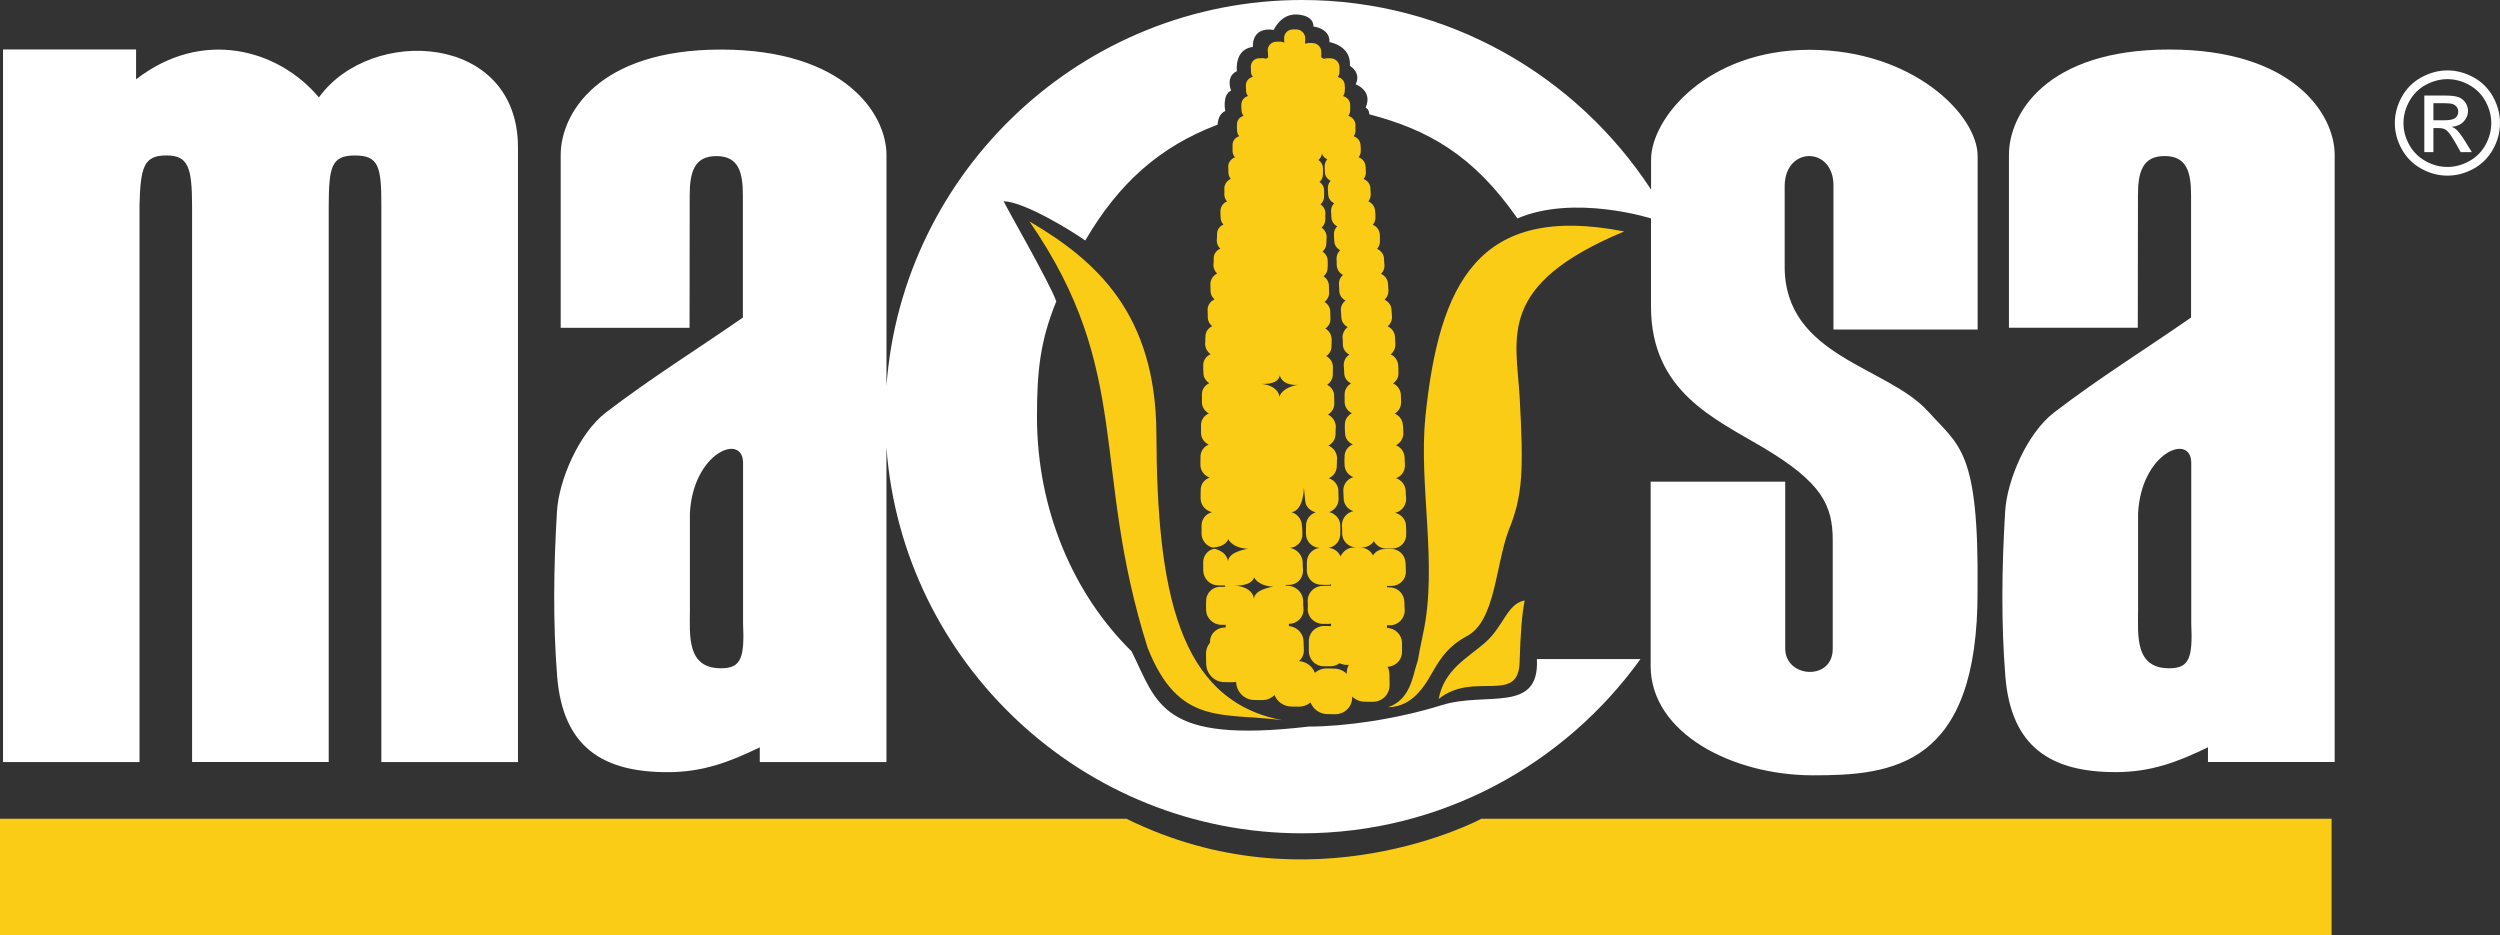 <?xml version="1.0" encoding="UTF-8"?>
<svg id="Layer_1" data-name="Layer 1" xmlns="http://www.w3.org/2000/svg" viewBox="0 0 512 191.59">
  <rect x="0" y="0" width="512" height="191.59" fill="#333333" stroke="none"/>
  <defs>
    <style>
      .cls-1, .cls-2 {
        fill: #fff;
      }

      .cls-1, .cls-3 {
        fill-rule: evenodd;
      }

      .cls-4, .cls-3 {
        fill: #facc15;
      }

      .cls-5 {
        fill: #fff100;
      }
    </style>
  </defs>
  <path class="cls-5" d="M264.28,111.59c-.81-.14-1.6-.26-2.38-.36.77.14,1.56.27,2.38.36Z"/>
  <path class="cls-3" d="M0,167.68s223.72,0,230.7,0c37.91,18.74,72.69,0,72.69,0h174.12v23.91H0v-23.91Z"/>
  <g>
    <path class="cls-1" d="M444.27,10.14c-25.37,0-32.86,13.32-32.84,21.6v35.38s26.39,0,26.39,0l.03-27.03c0-4.86.92-8.13,5.46-8.13,4.54,0,5.43,3.27,5.42,8.13v24.94c-9.62,6.68-18.76,12.32-28.05,19.44-5.57,4.27-9.64,13.91-10.02,20.22-.71,11.64-.83,22.83.03,33.77,1.15,14.57,9.36,19.67,22.59,19.67,7.21,0,12.63-2.04,18.91-5.09v3.02s25.95,0,25.95,0c0-41.56,0-82.77,0-124.32.01-8.37-8.52-21.6-33.88-21.6ZM444.77,136.85c-7.67.35-6.89-6.7-6.89-12,0-6.57,0-13.14,0-19.71.62-12.47,10.89-16.6,10.89-10.31,0,10.97,0,21.95,0,32.92.32,6.8-.42,8.93-4,9.1Z"/>
    <path class="cls-1" d="M.62,156.08V10.13h27.25v6.12c13.52-10.5,29.13-6.22,37.44,3.7,10.68-14.78,40.77-13.16,40.77,10.21v125.91h-27.98c0-37.97,0-75.93,0-113.89.01-7.95-.48-10.34-5.39-10.34-4.91,0-5.34,2.36-5.39,10.34v113.88h-27.98c0-37.96,0-75.92,0-113.88-.02-7.94-.78-10.37-5.34-10.35-4.56.03-5.24,2.38-5.43,10.35v113.89s-27.96,0-27.96,0Z"/>
    <path class="cls-1" d="M394.95,84.35c-8.32-9.36-29.45-11.21-29.45-29.76,0-6.36,0-10.26,0-16.62.15-8.04,9.99-7.98,9.99,0v29.52s29.53,0,29.53,0V31.88c-.07-8.4-13.33-21.68-34.39-21.68-21.06,0-32.48,14.07-32.49,22.47,0,2.09,0,4.13,0,6.16C322.89,15.48,296.52,0,266.65,0c-44.88,0-81.86,34.95-85.1,79.03,0-15.74,0-31.49,0-47.28.02-8.37-8.52-21.6-33.88-21.6-25.36,0-32.86,13.32-32.84,21.6v35.38s26.39,0,26.39,0l.03-27.03c0-4.86.92-8.13,5.47-8.13,4.54,0,5.43,3.27,5.42,8.13v24.94c-9.62,6.68-18.76,12.32-28.05,19.44-5.57,4.27-9.64,13.91-10.02,20.22-.7,11.64-.83,22.83.03,33.77,1.15,14.57,9.37,19.67,22.59,19.67,7.2,0,12.64-2.04,18.91-5.09v3.02s25.94,0,25.94,0c0-21.54,0-42.99,0-64.44,3.24,44.08,40.22,79.03,85.1,79.03,28.51,0,53.82-14.11,69.33-35.69h-21.22c.59,11.26-10.37,6.61-19.41,9.42-9.56,2.98-20.13,4.41-27.31,4.41-30.4,3.55-30.98-4.77-36.28-15.4-11.86-11.66-19.38-28.9-19.38-48.08,0-9.47.68-15.54,3.96-23.62-1.55-4.15-10.11-18.99-10.8-20.5,4.55.21,14.3,6.33,16.73,8.06,6.83-11.71,15.19-19.21,27.1-23.73.07-1.03.4-2.27,1.57-2.8,0,0-.68-3.33,1.19-4.18,0,0-1.19-2.88,1.19-3.98,0,0-.59-4.47,3.28-4.97,0,0-.4-4.17,4.27-3.48,0,0,1.38-3.16,4.46-3.16,0,0,3.68-.1,3.68,2.48,0,0,3.38.3,3.28,3.18,0,0,4.47.7,4.18,4.87,0,0,2.37,1.3,1.19,3.78,0,0,3.57,1.29,2.03,4.77,0,0,.73.26.75,1.37,12.07,3.16,21.31,8.35,30.34,21.32,11.65-4.99,27.35,0,27.35,0,0,5.95,0,11.82,0,18.04,0,17.48,13.16,23.03,23.02,28.91,11.99,7.15,14.2,11.8,14.2,18.99,0,7.4,0,14.8,0,22.2.04,6.58-9.66,6.04-9.73,0,0-11.41,0-22.82,0-34.23h-27.56s0,37.83,0,37.83c.07,13.71,16.76,22.27,33.1,22.31,16.34.03,34.01-1.72,33.85-37.92.3-28.84-3.77-29.47-10.06-36.54ZM148.18,136.85c-7.67.35-6.89-6.7-6.89-12,0-6.57,0-13.14,0-19.71.62-12.47,10.89-16.6,10.89-10.31,0,10.97,0,21.95,0,32.92.32,6.8-.42,8.93-4,9.1Z"/>
  </g>
  <g>
    <path class="cls-4" d="M312.26,122.97c-3.66.7-4.27,5.3-8.15,8.68-3.59,3.12-8.34,5.48-9.47,11.5,7.13-5.81,16.34,1.23,16.58-7.56q.24-8.76,1.04-12.62Z"/>
    <path class="cls-4" d="M291.93,85.35c-1.44,13.89,2.57,30.22-.47,44.38-1.41,6.56-.73,4.51-1.41,6.56-.69,2.12-1.3,7.11-5.77,8.53,5.44,0,7.98-5.29,9.4-7.69,1.37-2.31,2.97-4.84,6.77-6.87,5.84-3.12,5.82-14.55,8.56-21.76,2.9-7.04,3.03-12.44,2.21-27.24-.67-12.11-4.87-22.93,21.42-33.86-30-5.87-37.9,10.77-40.72,37.94Z"/>
    <path class="cls-4" d="M236.83,88.85c-.1-24.62-12.36-35.51-26-43.5,21.28,30.8,12.5,50.33,24.21,87.33,6.38,16.1,15.22,13.2,27.59,14.82-21.32-3.99-25.68-26.48-25.8-58.65Z"/>
    <path class="cls-3" d="M281.37,110.83c.52.92,1.49,1.54,2.61,1.52.31-.02.65-.01.95-.02.1,0,.19,0,.28,0,.8-.01,1.51-.35,2.01-.87.5-.53.8-1.24.77-2.03.03-.54,0-1.13-.04-1.72,0-1.3-.96-2.37-2.23-2.69,1.11-.23,1.97-1.13,2.2-2.26.04-.18.06-.37.06-.56-.07-.57-.04-1.11-.1-1.67-.03-1.2-.86-2.23-1.97-2.6,1.11-.38,1.85-1.44,1.82-2.63-.03-.59-.04-1.11-.07-1.65-.03-.56-.22-1.08-.54-1.52-.31-.42-.74-.74-1.23-.95.92-.45,1.53-1.42,1.53-2.5-.05-.42-.05-.81-.07-1.21-.01-.14-.02-.27-.04-.41-.03-1.04-.71-1.94-1.67-2.35.79-.47,1.32-1.33,1.3-2.31,0-.02,0-.05,0-.07h0c0-.47-.04-1.01-.04-1.53-.07-1.03-.72-1.89-1.61-2.28.71-.47,1.18-1.28,1.11-2.21.03-.49-.04-1.01-.04-1.49-.04-.54-.23-1.03-.54-1.44-.26-.35-.61-.63-1.01-.81.62-.48,1-1.24.96-2.08-.03-.49-.04-1.01-.07-1.5-.05-.96-.66-1.77-1.5-2.15.55-.47.9-1.16.88-1.92-.03-.5-.04-.96-.1-1.48,0-.89-.61-1.68-1.42-2.06.5-.46.81-1.11.8-1.82-.03-.5-.07-.94-.1-1.44-.03-.91-.62-1.67-1.42-2.03.45-.44.73-1.07.71-1.74-.07-.47-.07-.89-.1-1.39-.05-.9-.63-1.64-1.42-1.99.29-.32.49-.74.56-1.19.02-.15.03-.29.02-.45.01-.22.01-.45,0-.67,0-.22-.02-.44-.02-.65-.07-.91-.65-1.66-1.44-1.98.27-.3.46-.68.52-1.1.02-.14.03-.29.02-.45,0-.42,0-.85-.07-1.27-.02-.75-.44-1.41-1.05-1.79-.11-.07-.22-.12-.34-.17.3-.36.48-.83.49-1.33,0-.04,0-.07,0-.1,0-.1,0-.2,0-.31,0-.21-.03-.42-.05-.63,0-.1,0-.21,0-.31,0-.14-.02-.29-.06-.42-.17-.68-.68-1.24-1.35-1.49.31-.37.5-.83.48-1.36-.06-.42,0-.8-.07-1.23-.05-.87-.62-1.59-1.43-1.86.29-.35.47-.8.44-1.31.03-.35,0-.75-.04-1.15,0-.86-.62-1.6-1.41-1.85.25-.34.4-.75.38-1.21-.03-.4,0-.75,0-1.13-.03-.87-.67-1.61-1.46-1.83.24-.33.39-.73.37-1.18,0-.38,0-.71,0-1.08,0-.87-.64-1.57-1.46-1.79.09-.12.17-.25.23-.39.08-.22.12-.46.12-.71.06-.33.03-.68,0-1.08,0-.86-.63-1.57-1.43-1.73.16-.2.27-.43.32-.69.02-.11.03-.23.03-.35v-1.03c-.01-.94-.83-1.74-1.81-1.76h-.75c-.23,0-.45.05-.66.13-.15-.13-.32-.24-.51-.31,0-.04.01-.08,0-.12v-1.04c0-.12-.02-.24-.04-.36-.17-.81-.89-1.41-1.79-1.42l-.72-.02c-.24.01-.47.07-.68.17-.02-.03-.05-.06-.08-.1,0-.02,0-.05,0-.07l.03-1.01c-.04-.96-.86-1.76-1.8-1.76h-.75c-1.01,0-1.76.81-1.78,1.73l.04.99c-.25-.13-.53-.22-.82-.21h-.76c-.12,0-.24.01-.36.03-.81.15-1.43.83-1.46,1.67l.07,1.08c0,.15.02.29.06.42-.18.08-.34.19-.48.31-.21-.09-.43-.14-.67-.14l-.72.03c-.98-.02-1.72.78-1.72,1.72l.04,1.06c0,.38.14.74.37,1.03-.35.07-.66.25-.9.48-.33.32-.53.77-.53,1.27.06.37.03.73.04,1.06,0,.42.16.8.42,1.11-.81.19-1.38.92-1.38,1.79-.03.35,0,.71.04,1.11,0,.44.15.84.42,1.16-.81.22-1.4.93-1.35,1.81-.02.18-.02.36-.02.55,0,.19.01.38.03.58-.01.46.16.88.44,1.23-.81.23-1.37.94-1.36,1.83,0,.1.01.2.01.3,0,.2-.01.39-.01.59,0,.1,0,.2,0,.3,0,.48.19.93.49,1.29-.65.25-1.15.79-1.32,1.45-.03.13-.05.26-.06.4,0,.42.07.85.04,1.25,0,.14.01.28.04.41.07.35.23.66.45.93-.13.05-.26.11-.37.19-.55.37-.92.99-.96,1.7.03.4.03.77.01,1.13,0,.05,0,.1,0,.14,0,.55.21,1.05.55,1.44-.38.15-.72.41-.95.74-.24.34-.39.76-.4,1.2,0,.43,0,.85.04,1.29,0,.15,0,.29.03.43.07.41.27.78.55,1.08-.36.15-.67.38-.9.69-.27.35-.43.79-.41,1.28,0,.47-.03.87-.06,1.32,0,.64.27,1.22.71,1.65-.78.34-1.35,1.08-1.34,2,0,.47,0,.94-.06,1.37,0,.68.31,1.28.77,1.72-.65.3-1.14.88-1.32,1.58-.04.15-.06.3-.07.46.04.49,0,.94.04,1.43-.03.72.29,1.37.82,1.83-.82.35-1.41,1.13-1.43,2.08.04.49,0,.99.04,1.48-.03.77.33,1.46.9,1.92-.83.38-1.4,1.19-1.38,2.17-.06.47,0,.99-.06,1.46,0,.85.45,1.62,1.11,2.11-.72.32-1.26.93-1.44,1.7-.04.16-.06.33-.06.5,0,.52-.03,1.01.04,1.53,0,.18,0,.35.03.51.11.7.55,1.31,1.16,1.7-.89.39-1.49,1.25-1.5,2.24.03.54-.03,1.06,0,1.6-.04,1,.56,1.89,1.42,2.35-.93.39-1.57,1.27-1.61,2.33.04.54,0,1.04,0,1.6-.02,1.06.62,2.01,1.57,2.46-.98.41-1.68,1.35-1.67,2.48-.03.54,0,1.08-.02,1.63-.02,1.2.79,2.26,1.93,2.65-.23.07-.45.16-.65.29-.76.48-1.25,1.32-1.22,2.3-.02.27-.02.55-.02.83,0,.28,0,.56,0,.85,0,1.33,1,2.51,2.34,2.81-1.25.3-2.13,1.4-2.15,2.72.03.59,0,1.13,0,1.7.04,1.35.97,2.51,2.25,2.82,1.09-.07,2.77-.41,3.21-1.73,0,0,.71,1.79,4.07,1.99,0,0-3.99.5-4.11,2.58,0,0-.03-1.92-2.79-2.61-1.15.23-2.01,1.1-2.23,2.21-.04.19-.06.38-.06.58,0,.61,0,1.18.01,1.74.07,1.65,1.4,2.96,3,2.98.47.02.85.02,1.29.02.06,0,.11,0,.17,0l.04.27c-.32,0-.66,0-.99,0-1.63,0-2.98,1.31-2.91,3-.06.56-.03,1.15,0,1.79,0,1.6,1.46,3.01,3.1,3,.28-.02.6-.01.89,0v.55h-.22c-.83.01-1.59.35-2.14.9-.41.41-.69.93-.8,1.53-.03.2-.05.41-.04.62v.06c-.54.63-.85,1.45-.82,2.35l.04,2.14c.11,2,1.75,3.6,3.76,3.59l1.54.02c.29,0,.57-.03.83-.09v.14c.11,2,1.75,3.59,3.77,3.59l1.54.02c1.02,0,1.91-.39,2.54-1.04.56,1.38,1.91,2.36,3.48,2.36l1.54.02c.84,0,1.59-.27,2.18-.73.06-.04.12-.09.18-.14.55,1.41,1.91,2.4,3.5,2.4l1.54.02c.25,0,.5-.02.74-.07,1.66-.33,2.82-1.79,2.76-3.52v-.04c.68.67,1.6,1.08,2.62,1.07l1.54.02c2.04.02,3.58-1.61,3.5-3.59l-.04-2.14c-.02-.52-.15-1.01-.37-1.46.18,0,.36-.02.53-.06,1.38-.3,2.46-1.52,2.42-3.02v-1.84c-.05-1.65-1.41-2.99-3.08-3.02v-.56c.21,0,.43,0,.66.01,1.63,0,2.98-1.4,2.97-3-.03-.63-.04-1.2-.07-1.83-.04-1.62-1.4-2.96-3.07-2.93-.17-.02-.33-.02-.49-.03v-.26c.32,0,.65,0,.99,0,1.64-.05,2.95-1.37,2.88-2.97-.02-.44-.01-.86-.04-1.29,0-.15-.02-.29-.03-.45-.04-1.62-1.4-2.91-3-2.88h-.03c-.4.02-.86,0-1.25.03-.98,0-1.88.51-2.39,1.3-.48-.97-1.5-1.63-2.64-1.61-.21,0-.41,0-.6,0,.36-.01.74-.02,1.07-.02.97-.02,1.81-.5,2.33-1.22ZM256.81,122.63s-.04-2.39-3.94-2.71c0,0,3.34.24,3.98-1.67,0,0,.68,1.71,3.9,1.91,0,0-3.82.48-3.94,2.47ZM258.05,78.59s3.7.43,4.04-1.7c.74,2.4,3.96,1.9,3.96,1.9-2.3.25-3.95,1.56-4.01,2.54,0,0-.04-2.42-4-2.75ZM275.79,137.94v.04c-.68-.66-1.59-1.06-2.59-1.05l-1.57-.04c-.9.01-1.72.35-2.34.9-.51-1.34-1.79-2.32-3.27-2.39.65-.56,1.05-1.38,1.01-2.31l-.07-1.84c-.04-1.55-1.4-2.93-2.98-3.02l-.03-.48h.07c1.67.01,2.98-1.35,2.94-2.98-.07-.61-.07-1.22-.08-1.79-.01-.21-.04-.41-.09-.61-.36-1.37-1.61-2.38-3.09-2.42-.13,0-.25,0-.37,0l-.02-.17c.22,0,.44,0,.67,0,1.67.02,2.88-1.33,2.88-2.93-.07-.61-.07-1.18-.07-1.74-.01-.2-.04-.4-.09-.59-.31-1.17-1.28-2.07-2.5-2.32,1.46-.12,2.6-1.34,2.53-2.86-.04-.59,0-1.13-.1-1.72-.03-.98-.57-1.86-1.35-2.37-.24-.15-.5-.26-.78-.35,2.56-.38,2.53-5.08,2.53-5.08,0,0,.26,2.61.3,2.94.14,1.09,1.09,1.91,2.13,2.16-.79.27-1.43.85-1.76,1.6-.15.35-.23.73-.22,1.13-.03.54,0,1.13-.02,1.67,0,1.56,1.24,2.81,2.78,2.89-1.48.18-2.57,1.43-2.59,2.87-.03.59.04,1.2-.02,1.76.02.61.21,1.17.53,1.64.53.78,1.42,1.28,2.44,1.27.22.02.43.03.65.03.21,0,.42,0,.64,0,.25,0,.49-.03.72-.09v.31c-.13-.02-.27-.03-.41-.03-.44,0-.88,0-1.29.03-.21,0-.41.02-.61.06-1.39.27-2.47,1.48-2.49,2.9.02.3.03.6.04.9,0,.3,0,.6-.03.89,0,.62.2,1.19.53,1.67.55.8,1.48,1.33,2.54,1.35h.05c.4-.02.82-.02,1.27,0,.13,0,.26-.02.39-.04v.49s-.07,0-.11,0l-1.35-.02c-.21,0-.42.02-.62.07-1.4.29-2.46,1.52-2.47,2.98v.28s0,.01,0,.01v1.84c.01.64.21,1.23.54,1.72.55.82,1.48,1.36,2.54,1.35h1.32c.73.01,1.38-.23,1.91-.63.42.21.89.34,1.39.34h.5c-.29.52-.45,1.13-.43,1.78ZM277.28,112.11c-1.21.02-2.26.78-2.72,1.84-.44-1-1.43-1.71-2.55-1.75.82-.11,1.53-.56,1.98-1.22.28-.42.45-.91.49-1.44,0-.05.02-.11.02-.16,0-.15-.01-.29-.01-.44,0,0,0-.02,0-.02,0-.43.03-.85,0-1.28.02-1.32-.99-2.45-2.27-2.77,1.09-.37,1.91-1.42,1.93-2.64,0-.52-.07-1.08-.04-1.62,0-1.26-.83-2.31-1.98-2.66.15-.07.29-.15.43-.24.74-.5,1.23-1.33,1.21-2.28.05-.39.02-.8.03-1.2,0-.13.01-.27.03-.4-.03-1.17-.75-2.16-1.78-2.57.55-.29,1-.74,1.25-1.3.14-.32.22-.68.22-1.05.03-.5,0-1.04.06-1.55-.05-1.1-.71-2.03-1.62-2.45.48-.29.87-.71,1.09-1.21.14-.31.22-.66.22-1.01-.03-.54,0-1.04-.04-1.58.04-1-.55-1.86-1.43-2.31.7-.46,1.16-1.23,1.16-2.11,0-.52,0-1.04.02-1.53,0-.53-.17-1.02-.45-1.43-.23-.34-.55-.61-.92-.8.52-.35.91-.89,1.04-1.51.03-.16.05-.33.05-.5.03-.49,0-.97.02-1.45,0,0,0-.02,0-.03-.03-.87-.47-1.62-1.14-2.07-.05-.03-.1-.05-.14-.07.61-.44,1.03-1.13,1.04-1.92-.03-.49-.04-.96-.04-1.49.01-.81-.41-1.54-1.06-1.98-.04-.02-.08-.04-.12-.06.56-.44.93-1.09.94-1.83-.03-.49-.04-.96-.04-1.43.02-.83-.43-1.58-1.1-2,.4-.33.69-.77.79-1.29.03-.15.04-.31.04-.47.03-.45.06-.89.02-1.39.02-.8-.42-1.51-1.07-1.91.05-.04.1-.08.15-.12.4-.41.65-.98.65-1.59.06-.42,0-.89.06-1.31,0-.15-.02-.31-.05-.45-.13-.59-.49-1.11-.99-1.43.46-.41.75-.99.77-1.65,0-.42-.04-.87.02-1.3,0-.74-.4-1.42-1.01-1.82.44-.39.72-.94.74-1.57,0-.42,0-.85,0-1.27.02-.72-.37-1.37-.94-1.76.43-.38.71-.94.7-1.56,0,0,0-.01,0-.02.03-.39,0-.79,0-1.21,0-.71-.36-1.33-.92-1.7.38-.33.64-.78.72-1.3.17.51.56.93,1.09,1.16-.33.37-.53.87-.54,1.39,0,.42.03.82.04,1.25,0,.14.02.27.05.4.15.6.58,1.1,1.14,1.36-.37.39-.59.92-.58,1.5.03.4.03.82.07,1.27.03.82.53,1.51,1.23,1.83-.3.3-.52.69-.6,1.12-.03.14-.04.29-.04.43.03.45.04.87.07,1.32.03.83.51,1.52,1.2,1.85-.44.42-.7,1-.68,1.63,0,.47.04.92.07,1.37,0,.15.02.3.05.44.14.64.58,1.16,1.16,1.45-.47.44-.75,1.06-.75,1.73,0,.47.07.94.04,1.39.07.87.58,1.59,1.28,1.95-.52.45-.85,1.11-.81,1.86,0,.12,0,.24.01.35.01.23.03.47.04.7,0,.11,0,.23,0,.34h0c.03.88.55,1.62,1.29,1.99-.6.46-.98,1.17-.96,1.96.07.52.04.96.1,1.48,0,.16.03.32.06.47.16.67.63,1.22,1.24,1.53-.64.48-1.05,1.24-1.06,2.07.06.51.07.98.07,1.5,0,.89.55,1.66,1.33,2.06-.16.11-.31.23-.45.37-.11.12-.22.25-.3.39-.27.42-.42.92-.4,1.44.07.52.04,1.01.1,1.53-.02.96.57,1.77,1.39,2.17-.65.38-1.13,1.02-1.27,1.77-.03.17-.04.35-.04.52,0,.52,0,1.04,0,1.55.03.89.53,1.69,1.26,2.14.08.05.16.08.24.12-.74.38-1.28,1.08-1.42,1.92-.03.18-.04.36-.03.55,0,.52-.03,1.01.04,1.58-.02,1.04.65,1.94,1.59,2.34-1.03.43-1.77,1.43-1.69,2.61-.06.52,0,1.08,0,1.6.03,1.16.77,2.11,1.79,2.49-1.19.35-2.05,1.46-2.05,2.71.04.59.04,1.1.07,1.65,0,.19.03.39.07.57.23.99.99,1.76,1.93,2.05-1.36.26-2.36,1.49-2.35,2.84.07.61.04,1.15.04,1.72.03,1.01.54,1.88,1.32,2.38.46.3,1.01.47,1.61.46-.18,0-.35.02-.52.03Z"/>
  </g>
  <path class="cls-2" d="M501.23,14.42c1.81,0,3.57.46,5.3,1.39,1.72.93,3.07,2.26,4.03,3.99.96,1.73,1.44,3.53,1.44,5.4,0,1.86-.47,3.64-1.42,5.36-.95,1.71-2.28,3.05-3.98,3.99-1.71.95-3.5,1.42-5.36,1.42s-3.65-.47-5.36-1.42c-1.71-.95-3.04-2.28-3.99-3.99-.95-1.71-1.43-3.5-1.43-5.36s.48-3.68,1.45-5.4c.97-1.73,2.31-3.06,4.04-3.99,1.72-.93,3.49-1.39,5.3-1.39ZM501.23,16.21c-1.51,0-2.99.39-4.42,1.16-1.43.78-2.55,1.88-3.36,3.33-.81,1.44-1.22,2.95-1.22,4.51s.4,3.04,1.19,4.46c.79,1.42,1.91,2.53,3.34,3.33,1.43.8,2.92,1.19,4.47,1.19s3.04-.4,4.47-1.19c1.43-.79,2.54-1.9,3.33-3.33.79-1.43,1.18-2.91,1.18-4.46s-.4-3.06-1.21-4.51c-.8-1.44-1.93-2.55-3.36-3.33-1.44-.78-2.91-1.16-4.41-1.16ZM496.5,31.16v-11.6h3.99c1.36,0,2.35.11,2.96.32.61.21,1.09.59,1.46,1.12.36.53.54,1.1.54,1.7,0,.85-.3,1.58-.91,2.21-.6.63-1.41.98-2.41,1.06.41.17.74.38.99.62.47.46,1.04,1.22,1.71,2.3l1.41,2.27h-2.29s-1.03-1.83-1.03-1.83c-.81-1.44-1.46-2.34-1.96-2.7-.34-.27-.84-.4-1.5-.4h-1.1s0,4.93,0,4.93h-1.87ZM498.37,24.63h2.27c1.08,0,1.83-.16,2.22-.48.4-.32.59-.75.59-1.29,0-.34-.1-.65-.29-.92-.19-.27-.45-.47-.79-.61-.34-.13-.96-.2-1.88-.2h-2.13s0,3.5,0,3.5Z"/>
</svg>
